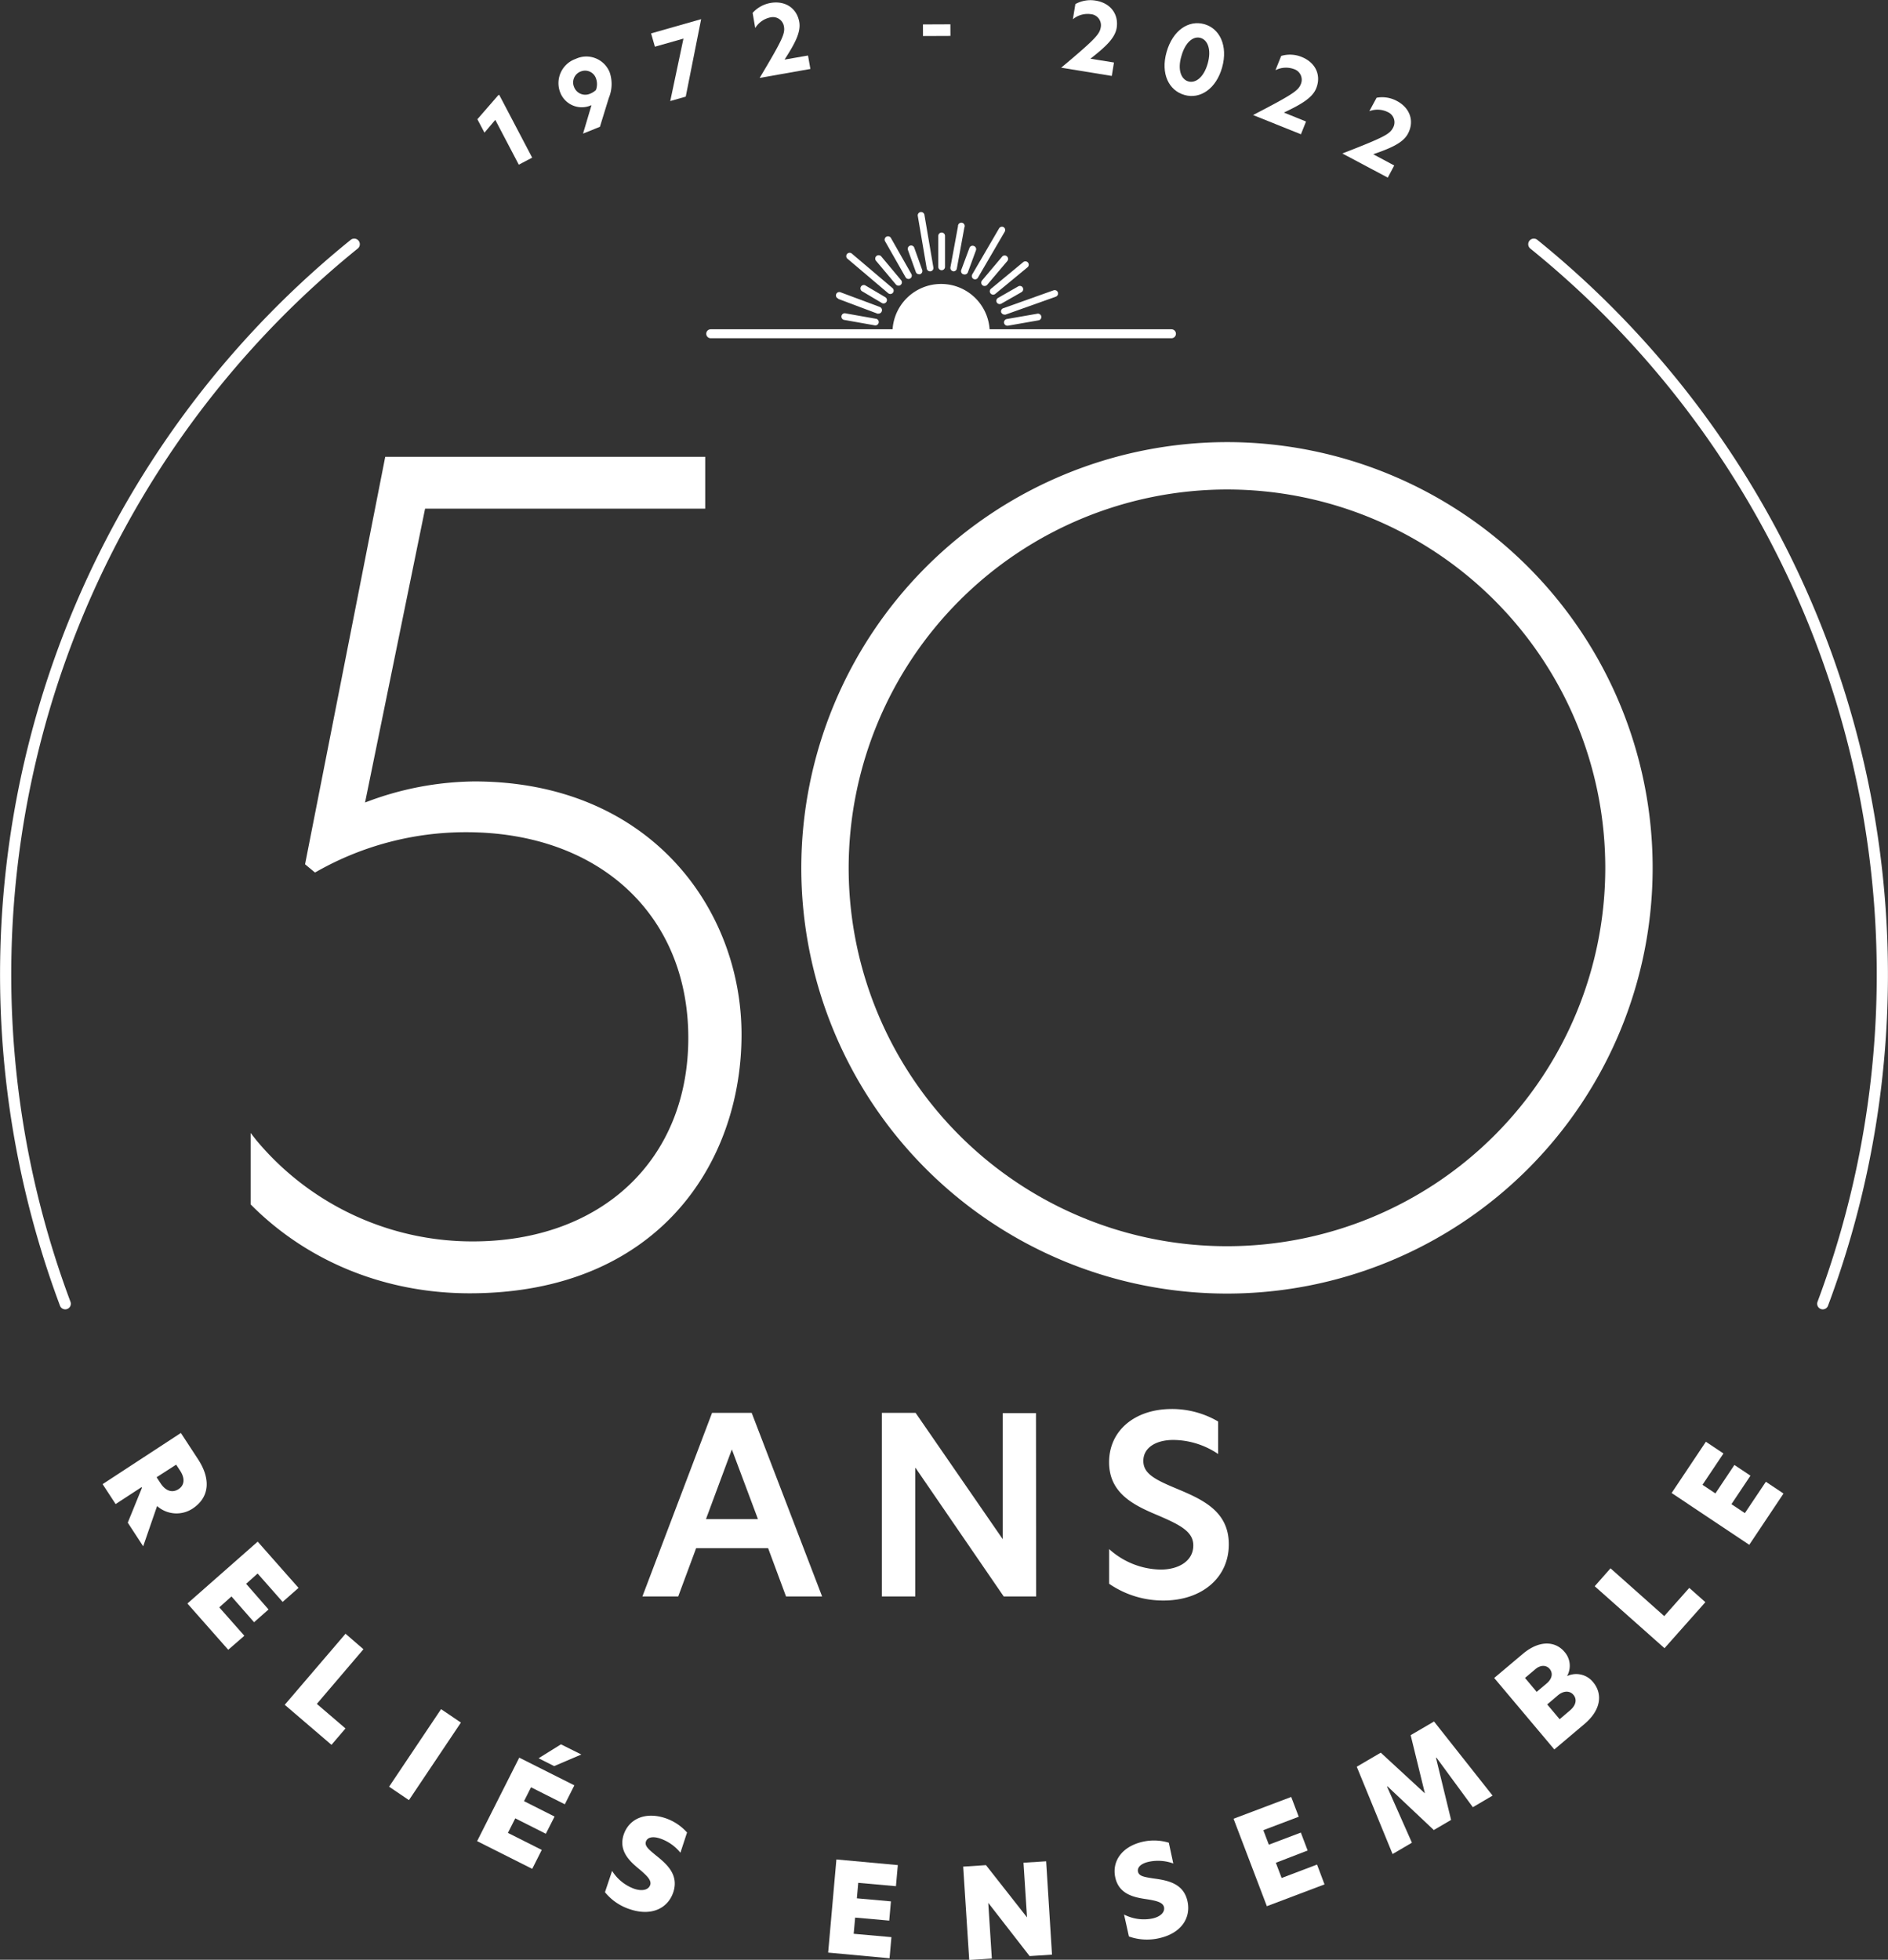 <svg id="Layer_1" data-name="Layer 1" xmlns="http://www.w3.org/2000/svg" viewBox="0 0 421.71 437.68"><rect x="0" y="0" width="421.71" height="437.68" fill="#333333" stroke="none"/><defs><style>.cls-1{fill:#fff;}.cls-2{fill:none;stroke:#fff;stroke-linecap:round;stroke-miterlimit:10;stroke-width:2.5px;}</style></defs><title>BF_50_Years_Roundel_FR_White RGB</title><polygon class="cls-1" points="110.63 26.77 115.88 36.78 118.87 35.21 111.5 21.17 111.27 21.29 106.63 26.63 108.21 29.63 110.63 26.77"/><path class="cls-1" d="M139,29l.14-.05-1.89,6.35,3.77-1.52L143,27.35a8.08,8.08,0,0,0,.2-5.73,5.61,5.61,0,0,0-7.61-3,5.73,5.73,0,0,0-3.41,7.56A5.16,5.16,0,0,0,139,29m-2.29-7.56a2.57,2.57,0,0,1,3.42,1.5,3.8,3.8,0,0,1,0,2.62,3.94,3.94,0,0,1-1.26.81,2.67,2.67,0,0,1-3.62-1.47,2.62,2.62,0,0,1,1.44-3.46" transform="translate(-7.02 -5.46)"/><polygon class="cls-1" points="152.66 8.62 149.71 22.57 153.17 21.58 156.61 4.28 145.43 7.46 146.28 10.43 152.66 8.62"/><path class="cls-1" d="M179.12,9.34a2.49,2.49,0,0,1,3,2c.27,1.56-.15,2.72-5.42,11.52l11.33-2-.53-3-5.24.91c2.29-3.54,3.68-6.11,3.29-8.39-.53-3.05-3.08-4.83-6.42-4.26a7,7,0,0,0-4,2.22l.58,3.38a5.22,5.22,0,0,1,3.4-2.38" transform="translate(-7.02 -5.46)"/><rect class="cls-1" x="213.18" y="10.89" width="6.13" height="2.59" transform="translate(-7.07 -4.54) rotate(-0.24)"/><path class="cls-1" d="M244,20.57l11.35,1.85.49-3-5.26-.85c3.33-2.6,5.48-4.57,5.86-6.86.49-3.05-1.34-5.57-4.68-6.11a6.93,6.93,0,0,0-4.54.77l-.56,3.39a5.17,5.17,0,0,1,4-1.14,2.48,2.48,0,0,1,2.24,2.88c-.26,1.56-1,2.52-8.89,9.11" transform="translate(-7.02 -5.46)"/><path class="cls-1" d="M271.59,26.67c3.43,1,7.06-1.31,8.41-6.16s-.56-8.71-4-9.66-7,1.31-8.4,6.2.53,8.66,4,9.62M270.9,18c.86-3.11,2.64-4.53,4.26-4.08s2.49,2.62,1.62,5.72-2.72,4.47-4.34,4S270,21,270.9,18" transform="translate(-7.02 -5.46)"/><path class="cls-1" d="M286.93,31.16l10.67,4.29,1.14-2.85-4.94-2c3.81-1.81,6.35-3.26,7.21-5.41,1.16-2.87-.08-5.73-3.22-7a6.91,6.91,0,0,0-4.6-.24l-1.28,3.19a5.18,5.18,0,0,1,4.13-.25,2.5,2.5,0,0,1,1.56,3.31c-.59,1.46-1.56,2.23-10.67,6.94" transform="translate(-7.02 -5.46)"/><path class="cls-1" d="M306.82,39.72,317,45.13l1.44-2.71-4.69-2.51c4-1.38,6.66-2.55,7.75-4.59,1.46-2.73.54-5.7-2.45-7.3a6.91,6.91,0,0,0-4.55-.73l-1.62,3a5.17,5.17,0,0,1,4.14.21A2.49,2.49,0,0,1,318.17,34c-.74,1.39-1.79,2.05-11.35,5.75" transform="translate(-7.02 -5.46)"/><path class="cls-1" d="M77.37,200.32l.45-.24a67.4,67.4,0,0,1,33.32-8.76c29.68,0,49.62,18.46,49.62,45.94,0,27.18-19.35,45.45-48.15,45.45a62.81,62.81,0,0,1-48.32-22.58L63,258.49v15.95l.22.22c12.66,12.66,30,19.64,48.7,19.64,41.95,0,60.73-29,60.73-57.78,0-28.1-20.52-56.54-59.74-56.54a69.65,69.65,0,0,0-24.35,4.71l13.41-65.63h62.57V107.48H93.07l-17.91,91Z" transform="translate(-7.02 -5.46)"/><path class="cls-1" d="M186,199.28a95.08,95.08,0,1,0,95.08-95.08A95.18,95.18,0,0,0,186,199.28m95.08-84.5a84.5,84.5,0,1,1-84.5,84.5,84.6,84.6,0,0,1,84.5-84.5" transform="translate(-7.02 -5.46)"/><path class="cls-1" d="M202.72,76.66l-6.81-1.21a.75.75,0,1,0-.26,1.47l6.81,1.21h.13a.75.75,0,0,0,.13-1.48" transform="translate(-7.02 -5.46)"/><path class="cls-1" d="M194.31,72.24,203,75.5a.63.63,0,0,0,.26,0,.77.77,0,0,0,.71-.49.76.76,0,0,0-.44-1l-8.73-3.26a.75.75,0,1,0-.53,1.4" transform="translate(-7.02 -5.46)"/><path class="cls-1" d="M200.3,69.2a.75.75,0,0,0-.76,1.29L204,73.13a.71.71,0,0,0,.37.1.75.75,0,0,0,.38-1.4Z" transform="translate(-7.02 -5.46)"/><path class="cls-1" d="M207.14,69a.77.77,0,0,0,.58.26.72.72,0,0,0,.48-.17.75.75,0,0,0,.09-1.06l-4.44-5.31a.75.75,0,1,0-1.15,1Z" transform="translate(-7.02 -5.46)"/><path class="cls-1" d="M205.4,70.94a.78.78,0,0,0,.49.18.75.75,0,0,0,.48-1.32l-9.09-7.71a.76.76,0,0,0-1.06.09.75.75,0,0,0,.09,1.06Z" transform="translate(-7.02 -5.46)"/><path class="cls-1" d="M209.29,67.38a.76.76,0,0,0,.65.38.71.71,0,0,0,.37-.1.74.74,0,0,0,.28-1l-4.6-8.1a.75.75,0,0,0-1.3.74Z" transform="translate(-7.02 -5.46)"/><path class="cls-1" d="M211.58,66.2a.73.73,0,0,0,.7.5.69.69,0,0,0,.25,0,.75.75,0,0,0,.46-1l-1.75-4.9a.75.75,0,1,0-1.41.51Z" transform="translate(-7.02 -5.46)"/><path class="cls-1" d="M217.35,57.39a.76.76,0,0,0-.75.75v6.92a.75.75,0,0,0,.75.75h0a.75.75,0,0,0,.75-.75V58.14a.75.75,0,0,0-.75-.75Z" transform="translate(-7.02 -5.46)"/><path class="cls-1" d="M214.76,66.05h.13a.74.74,0,0,0,.61-.87l-2-11.75a.76.76,0,0,0-.87-.61.75.75,0,0,0-.61.86l2,11.75a.75.75,0,0,0,.73.63" transform="translate(-7.02 -5.46)"/><path class="cls-1" d="M219.9,66.06H220a.75.75,0,0,0,.74-.61l1.68-9.17A.75.75,0,1,0,221,56l-1.69,9.17a.76.76,0,0,0,.61.87" transform="translate(-7.02 -5.46)"/><path class="cls-1" d="M222.24,66.71a.65.65,0,0,0,.27.05.75.75,0,0,0,.7-.49L225,61.4a.76.76,0,0,0-.45-1,.75.75,0,0,0-1,.45l-1.81,4.87a.75.75,0,0,0,.44,1" transform="translate(-7.02 -5.46)"/><path class="cls-1" d="M230.83,62.81l-4.46,5.29a.75.75,0,0,0,.09,1.06.72.72,0,0,0,.48.17.77.77,0,0,0,.58-.26L232,63.78a.75.75,0,1,0-1.15-1" transform="translate(-7.02 -5.46)"/><path class="cls-1" d="M224.45,67.75a.73.73,0,0,0,1-.27l6-10.29a.74.74,0,0,0-.27-1,.75.75,0,0,0-1,.27l-6,10.29a.74.74,0,0,0,.27,1" transform="translate(-7.02 -5.46)"/><path class="cls-1" d="M228.28,71a.75.75,0,0,0,1.05.1l7.18-5.93a.75.75,0,1,0-.95-1.16l-7.18,5.93a.75.75,0,0,0-.1,1.06" transform="translate(-7.02 -5.46)"/><path class="cls-1" d="M235.47,69.69a.74.74,0,0,0-1-.28L229.94,72a.75.75,0,0,0-.28,1,.73.73,0,0,0,.65.37.84.84,0,0,0,.37-.09l4.51-2.58a.74.74,0,0,0,.28-1" transform="translate(-7.02 -5.46)"/><path class="cls-1" d="M231.91,76.71a.76.76,0,0,0-.62.87.75.75,0,0,0,.74.62h.13L239,77a.75.75,0,0,0,.61-.86.76.76,0,0,0-.87-.62Z" transform="translate(-7.02 -5.46)"/><path class="cls-1" d="M230.67,75.23a.76.76,0,0,0,.71.49.73.73,0,0,0,.25,0l11.22-4a.75.75,0,0,0-.51-1.42l-11.22,4a.75.75,0,0,0-.45,1" transform="translate(-7.02 -5.46)"/><path class="cls-1" d="M165.77,81H268.68a1,1,0,0,0,0-2H228.06a10.86,10.86,0,0,0-21.67,0H165.77a1,1,0,0,0,0,2" transform="translate(-7.02 -5.46)"/><path class="cls-1" d="M39,350.8l-3.44-5.28,3.17-7.79-.09-.14-5.79,3.78-2.91-4.45,17.48-11.43,3.85,5.89c2.8,4.29,2.66,8.43-1.23,11a6.53,6.53,0,0,1-7.93-.57Zm3.88-14.08c1.11,1.69,2.57,2.24,4,1.33s1.44-2.51.38-4.12l-.89-1.36L42,335.38Z" transform="translate(-7.02 -5.46)"/><path class="cls-1" d="M64.58,349.76l9.12,10.33-3.55,3.13-5.59-6.34L62,359.18,67,364.91l-3.23,2.85L58.72,362,56,364.44l5.6,6.34L58,373.91l-9.12-10.33Z" transform="translate(-7.02 -5.46)"/><path class="cls-1" d="M84.2,370.33l4,3.46L77.79,386l6.4,5.48-3.13,3.66L70.62,386.2Z" transform="translate(-7.02 -5.46)"/><path class="cls-1" d="M105.54,387.17l4.43,3L98.36,407.49l-4.43-3Z" transform="translate(-7.02 -5.46)"/><path class="cls-1" d="M123,398l12.31,6.19-2.13,4.23-7.55-3.8-1.56,3.1,6.82,3.44L128.94,415l-6.83-3.44-1.64,3.25,7.56,3.8-2.13,4.23-12.31-6.19Zm13.87-.7-6.07,2.59-3.48-1.75,5-3.11Z" transform="translate(-7.02 -5.46)"/><path class="cls-1" d="M160.48,414.72,159,419.24a9.92,9.92,0,0,0-4.49-3.16c-1.67-.57-2.89-.3-3.21.66s.53,1.69,2.12,3c2.4,1.92,5.29,4.31,4,8.29-1.25,3.74-5,5.41-9.67,3.84a11.82,11.82,0,0,1-5.6-3.82l1.59-4.76a9.76,9.76,0,0,0,4.94,4c1.86.62,3.21.21,3.57-.85s-.82-2.16-2.45-3.54c-2-1.65-4.7-4-3.47-7.71,1.17-3.48,4.79-5.19,9.35-3.66A11.38,11.38,0,0,1,160.48,414.72Z" transform="translate(-7.02 -5.46)"/><path class="cls-1" d="M193.84,420.74,207.56,422l-.42,4.71-8.42-.75-.31,3.46,7.61.68-.38,4.3-7.61-.68-.33,3.62,8.43.75-.42,4.72L192,441.54Z" transform="translate(-7.02 -5.46)"/><path class="cls-1" d="M242,442l-5,.32-9.24-11.89h0l.8,12.43-5.05.33-1.35-20.85,5.09-.33,9.17,11.67h0l-.79-12.21,5.06-.32Z" transform="translate(-7.02 -5.46)"/><path class="cls-1" d="M268.09,417l1,4.64a9.94,9.94,0,0,0-5.48-.38c-1.72.38-2.62,1.24-2.4,2.22s1.32,1.17,3.37,1.49c3.05.41,6.76,1,7.67,5.06.86,3.85-1.49,7.22-6.3,8.29a12,12,0,0,1-6.77-.38l-1.09-4.9a9.68,9.68,0,0,0,6.31.89c1.91-.42,2.86-1.47,2.61-2.56s-1.81-1.43-3.92-1.76c-2.58-.38-6.11-1-6.95-4.82-.8-3.58,1.41-6.92,6.11-8A11.35,11.35,0,0,1,268.09,417Z" transform="translate(-7.02 -5.46)"/><path class="cls-1" d="M282.55,411.65l12.88-4.87,1.68,4.42-7.91,3,1.23,3.24,7.15-2.7,1.52,4L292,421.48l1.29,3.4,7.91-3,1.67,4.43-12.88,4.87Z" transform="translate(-7.02 -5.46)"/><path class="cls-1" d="M322.39,417l-4.32,2.53-8-19.5,5.36-3.14,9.86,9.09h0l-3.18-13,5.22-3.05,13.08,16.55L336,409.07,327.87,398l-.1.05,3.37,13.86-3.86,2.26-10.34-9.75-.1.06Z" transform="translate(-7.02 -5.46)"/><path class="cls-1" d="M340.77,380.21l6.4-5.39c3.73-3.14,7.28-2.84,9.3-.44a4.68,4.68,0,0,1,.57,5.41l0,0a4.83,4.83,0,0,1,5.84,1.38c2,2.39,2,6-2,9.36l-6.68,5.64Zm11.7,1.24c1.35-1.14,1.41-2.4.69-3.26s-2-1-3.27.12l-2.24,1.89,2.61,3.11Zm5.23,6c1.43-1.21,1.56-2.53.77-3.47s-2.18-1-3.51.14l-2.35,2,2.78,3.3Z" transform="translate(-7.02 -5.46)"/><path class="cls-1" d="M363.22,359.72l3.53-4,12,10.67,5.59-6.3,3.6,3.19-9.13,10.28Z" transform="translate(-7.02 -5.46)"/><path class="cls-1" d="M380.4,338.9l7.65-11.45,3.93,2.62-4.69,7,2.89,1.92,4.24-6.35,3.59,2.39-4.25,6.36,3,2,4.69-7,3.94,2.63-7.65,11.45Z" transform="translate(-7.02 -5.46)"/><path class="cls-2" d="M414.16,296.63A209.78,209.78,0,0,0,349.62,60" transform="translate(-7.02 -5.46)"/><path class="cls-2" d="M86.14,60A209.77,209.77,0,0,0,21.59,296.63" transform="translate(-7.02 -5.46)"/><path class="cls-1" d="M182.59,362l-4-10.78H162.51l-4,10.78h-8l15.56-41h8.85l15.73,41Zm-6.27-17.27-5.83-15.56-5.78,15.56Z" transform="translate(-7.02 -5.46)"/><path class="cls-1" d="M238.46,362h-7.25l-19.69-28.71h-.06V362H204v-41h7.53L231,349.22h0V321.06h7.42Z" transform="translate(-7.02 -5.46)"/><path class="cls-1" d="M279.11,322.93v7.26a18.1,18.1,0,0,0-10-3.14c-3.79,0-6.71,1.65-6.71,4.68,0,2.8,2.48,4.12,7.21,6.1,5.94,2.48,11.88,5.06,11.88,12.54s-6.05,12.54-14.58,12.54a21.24,21.24,0,0,1-12.15-3.74v-7.75A17.56,17.56,0,0,0,266.24,356c4.18,0,7.32-2,7.32-5.39,0-3.08-2.92-4.57-7.76-6.66-5.39-2.25-11.05-4.89-11.05-11.93s5.72-11.88,14-11.88A20.4,20.4,0,0,1,279.11,322.93Z" transform="translate(-7.02 -5.46)"/></svg>